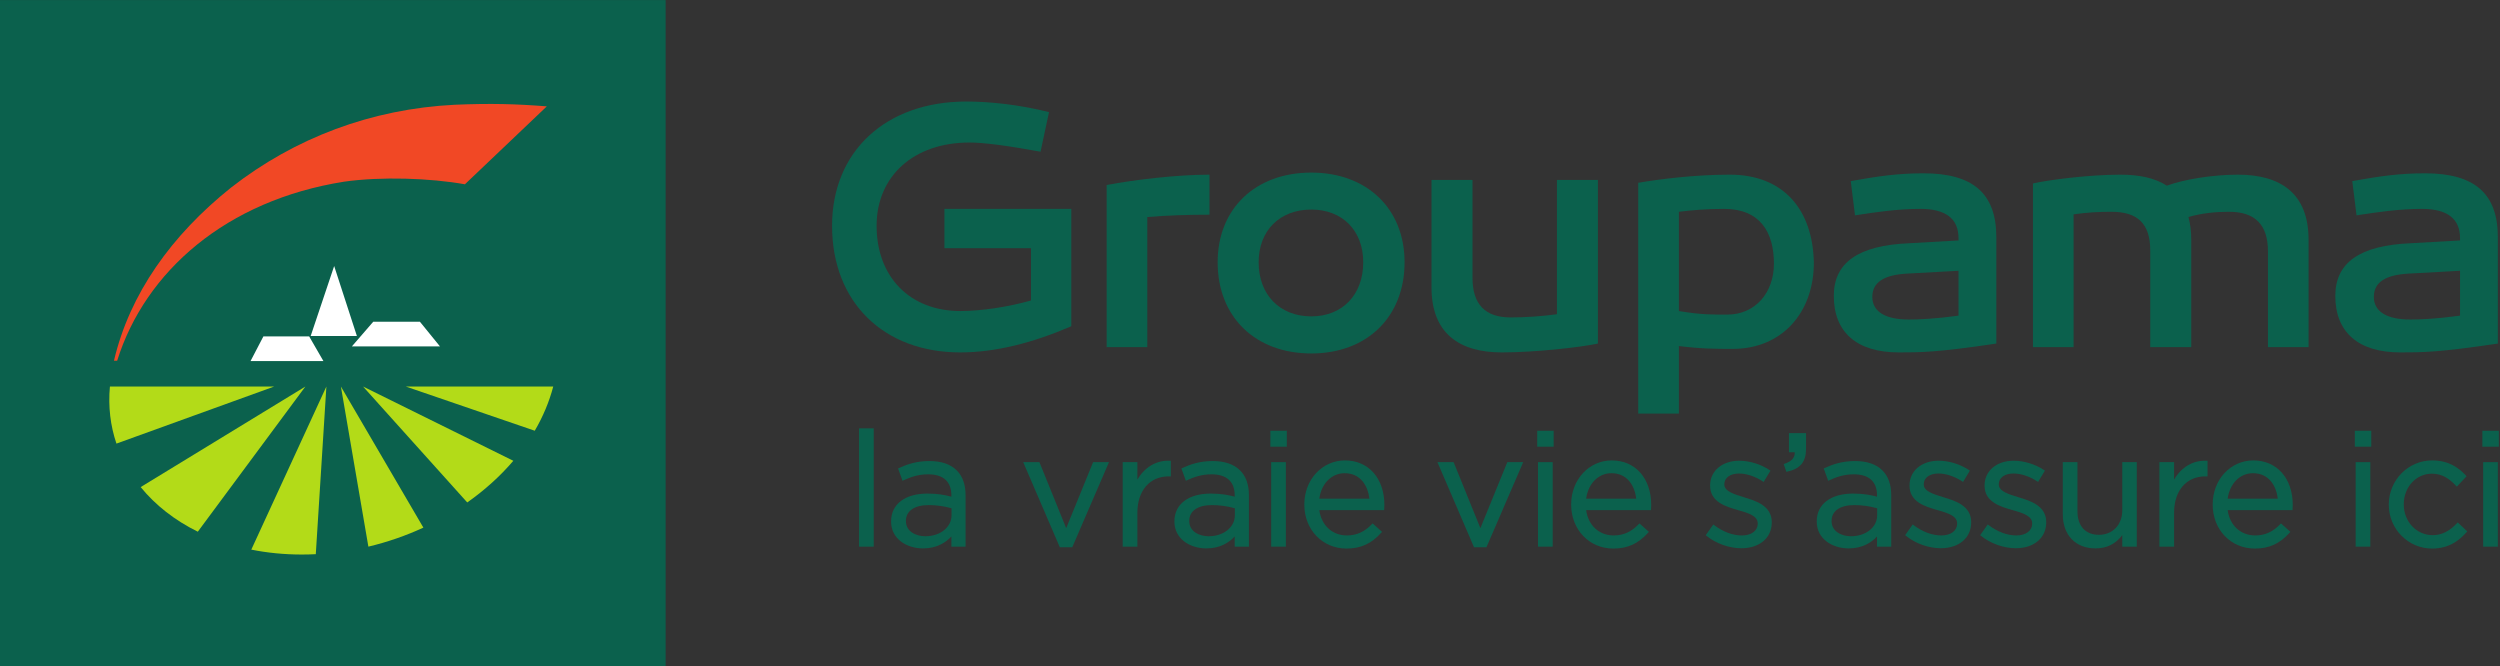 <svg xmlns:dc="http://purl.org/dc/elements/1.1/" xmlns:cc="http://creativecommons.org/ns#" xmlns:rdf="http://www.w3.org/1999/02/22-rdf-syntax-ns#" xmlns:svg="http://www.w3.org/2000/svg" xmlns="http://www.w3.org/2000/svg" id="svg833" xml:space="preserve" width="600" height="159.931" viewBox="0 0 600 159.931"><rect x="0" y="0" width="600" height="159.931" fill="#333333" stroke="none"/><defs id="defs837"></defs><g id="g841" transform="matrix(1.333,0,0,-1.333,-543.213,94.488)"><g id="g1173"><path style="fill:#0b614d;fill-opacity:1;fill-rule:nonzero;stroke:none;stroke-width:1" d="m 600.393,33.276 h -22.839 v -7.083 h 15.583 v -9.408 c -4.006,-1.142 -8.903,-1.904 -12.723,-1.904 -9.033,0 -15.075,6.105 -15.075,15.343 0,8.957 6.68,14.999 16.731,14.999 2.545,0 6.869,-0.567 12.785,-1.653 l 1.523,7.123 c -5.275,1.337 -10.683,1.91 -14.881,1.91 -14.505,0 -24.176,-8.971 -24.176,-22.379 0,-13.693 9.225,-22.791 23.093,-22.791 6.299,0 13.044,1.718 19.978,4.708 z" id="path1159"></path><path style="fill:#0b614d;fill-opacity:1;fill-rule:nonzero;stroke:none;stroke-width:1" d="m 625.271,39.437 c -5.724,0 -13.295,-0.88 -18.511,-1.859 V 8.387 h 7.318 V 31.812 c 3.69,0.299 7.315,0.42 11.194,0.42 z" id="path1157"></path><path id="path1155" style="fill:#0b614d;fill-opacity:1;fill-rule:nonzero;stroke:none;stroke-width:1.333" d="M 314.926 41.408 C 301.52 41.408 292.445 50.04 292.445 62.938 C 292.445 76.098 301.52 84.828 314.926 84.828 C 328.241 84.828 337.318 76.098 337.318 62.938 C 337.318 50.04 328.241 41.408 314.926 41.408 z M 314.926 50.281 C 322.384 50.281 327.393 55.306 327.393 62.938 C 327.393 70.746 322.384 75.926 314.926 75.926 C 307.373 75.926 302.285 70.746 302.285 62.938 C 302.285 55.306 307.373 50.281 314.926 50.281 z " transform="matrix(0.75,0,0,-0.75,407.41,70.866)"></path><path style="fill:#0b614d;fill-opacity:1;fill-rule:nonzero;stroke:none;stroke-width:1" d="m 695.209,38.487 h -7.38 V 14.308 c -2.863,-0.386 -5.727,-0.575 -8.33,-0.575 -4.581,0 -6.872,2.35 -6.872,7.123 v 17.631 h -7.38 V 19.138 c 0,-8.398 5.151,-11.704 12.658,-11.704 5.854,0 13.998,0.891 17.304,1.594 z" id="path1151"></path><path id="path1149" style="fill:#0b614d;fill-opacity:1;fill-rule:nonzero;stroke:none;stroke-width:1.333" d="M 415.383 41.904 C 406.901 41.904 398.42 43 393.414 43.857 L 393.414 99.262 L 403.17 99.262 L 403.17 83.049 C 408.601 83.726 411.908 83.727 416.146 83.727 C 427.765 83.727 435.57 75.163 435.57 63.025 C 435.315 50.282 428.277 41.904 415.383 41.904 z M 414.029 50.119 C 422.68 50.119 425.986 55.742 425.986 63.283 C 425.986 70.155 421.574 75.496 414.789 75.496 C 411.562 75.496 408.68 75.579 403.17 74.646 L 403.17 50.814 C 406.476 50.416 409.869 50.119 414.029 50.119 z " transform="matrix(0.75,0,0,-0.75,407.41,70.866)"></path><path id="path1145" style="fill:#0b614d;fill-opacity:1;fill-rule:nonzero;stroke:none;stroke-width:1.333" d="M 461.904 41.582 C 455.796 41.582 451.127 42.248 444.428 43.451 L 445.447 51.672 C 450.367 50.897 455.796 50.119 461.141 50.119 C 467.076 50.119 470.299 52.35 470.299 57.164 L 470.299 57.695 L 458.508 58.367 C 446.208 58.871 440.359 63.024 440.359 71.006 C 440.359 79.74 445.87 84.576 455.965 84.576 C 461.14 84.576 465.123 84.576 479.375 82.451 L 479.375 56.916 C 479.375 46.426 473.779 41.582 461.904 41.582 z M 470.299 64.98 L 470.299 75.748 C 464.785 76.512 460.798 76.682 458.338 76.682 C 452.655 76.682 449.604 74.733 449.604 71.258 C 449.604 67.779 452.316 65.997 457.83 65.662 L 470.299 64.98 z " transform="matrix(0.75,0,0,-0.75,407.41,70.866)"></path><path style="fill:#0b614d;fill-opacity:1;fill-rule:nonzero;stroke:none;stroke-width:1" d="m 810.432,39.437 c -4.387,0 -9.668,-0.821 -12.785,-1.986 -2.164,1.405 -5.027,1.986 -8.398,1.986 -5.851,0 -13.36,-1.018 -15.71,-1.585 V 8.387 h 7.312 V 32.292 c 2.356,0.341 4.581,0.463 6.807,0.463 4.711,0 6.996,-2.11 6.996,-6.993 V 8.387 h 7.383 V 27.787 c 0,1.526 -0.192,2.858 -0.511,4.026 2.418,0.702 4.897,0.942 7.318,0.942 4.708,0 7.002,-2.35 7.002,-7.126 V 8.387 h 7.312 V 27.719 c 0,8.398 -5.089,11.718 -12.725,11.718" id="path1141"></path><path id="path1139" style="fill:#0b614d;fill-opacity:1;fill-rule:nonzero;stroke:none;stroke-width:1.333" d="M 582.299 41.582 C 576.19 41.582 571.523 42.248 564.82 43.451 L 565.844 51.672 C 570.764 50.897 576.19 50.119 581.535 50.119 C 587.471 50.119 590.695 52.35 590.695 57.164 L 590.695 57.695 L 578.906 58.367 C 566.607 58.871 560.75 63.024 560.75 71.006 C 560.75 79.74 566.268 84.576 576.359 84.576 C 581.535 84.576 585.524 84.576 599.771 82.451 L 599.771 56.916 C 599.771 46.426 594.173 41.582 582.299 41.582 z M 590.695 64.98 L 590.695 75.748 C 585.181 76.512 581.198 76.682 578.738 76.682 C 573.055 76.682 570 74.733 570 71.258 C 570 67.779 572.716 65.997 578.23 65.662 L 590.695 64.98 z " transform="matrix(0.75,0,0,-0.75,407.41,70.866)"></path></g><path d="M 527.358,-49.082 H 407.41 V 70.866 h 119.948 z" style="fill:#0b614d;fill-opacity:1;fill-rule:nonzero;stroke:none;stroke-width:1" id="path901"></path><g id="g1040"><path d="m 505.964,51.734 c -5.546,0.434 -10.079,0.564 -16.565,0.291 C 474.386,51.277 460.58,46.061 449.101,37.101 438.396,28.542 430.85,17.986 428.029,5.935 h 0.575 c 5.055,16.136 19.705,28.881 40.839,32.235 6.666,0.951 15.51,0.657 21.772,-0.468 z" style="fill:#f14825;fill-opacity:1;fill-rule:nonzero;stroke:none;stroke-width:1" id="path913"></path><g id="g1026"><path d="m 463.446,10.383 4.231,12.604 4.093,-12.604 z" style="fill:#ffffff;fill-opacity:1;fill-rule:nonzero;stroke:none;stroke-width:1" id="path917"></path><path d="m 470.862,8.513 3.848,4.44 h 8.409 l 3.608,-4.44 z" style="fill:#ffffff;fill-opacity:1;fill-rule:nonzero;stroke:none;stroke-width:1" id="path921"></path><path d="m 452.622,5.879 2.313,4.44 h 8.237 l 2.567,-4.44 z" style="fill:#ffffff;fill-opacity:1;fill-rule:nonzero;stroke:none;stroke-width:1" id="path925"></path></g><g id="g1021"><path d="m 468.888,1.293 4.948,-28.83 c 3.444,0.824 6.77,1.975 9.902,3.425 z" style="fill:#b3db18;fill-opacity:1;fill-rule:nonzero;stroke:none;stroke-width:1" id="path937"></path><path d="m 499.935,-12.079 -27.059,13.371 18.76,-20.872 c 3.134,2.206 5.935,4.731 8.299,7.501" style="fill:#b3db18;fill-opacity:1;fill-rule:nonzero;stroke:none;stroke-width:1" id="path941"></path><path d="m 480.566,1.293 23.225,-7.961 c 1.481,2.533 2.604,5.199 3.329,7.961 z" style="fill:#b3db18;fill-opacity:1;fill-rule:nonzero;stroke:none;stroke-width:1" id="path945"></path><path d="M 464.368,-28.892 466.275,1.292 452.757,-28.074 c 2.872,-0.575 5.924,-0.883 9.117,-0.883 0.838,0 1.664,0.023 2.494,0.065" style="fill:#b3db18;fill-opacity:1;fill-rule:nonzero;stroke:none;stroke-width:1" id="path949"></path><path d="M 443.124,-24.847 462.495,1.292 432.838,-16.813 c 2.649,-3.253 6.136,-5.989 10.285,-8.034" style="fill:#b3db18;fill-opacity:1;fill-rule:nonzero;stroke:none;stroke-width:1" id="path953"></path><path d="m 427.301,1.293 c -0.333,-3.619 0.09,-7.075 1.176,-10.277 L 456.884,1.293 Z" style="fill:#b3db18;fill-opacity:1;fill-rule:nonzero;stroke:none;stroke-width:1" id="path957"></path></g></g><g id="g1279"><path id="path1090" style="fill:#0b614d;fill-opacity:1;fill-rule:nonzero;stroke:none;stroke-width:1" d="m 813.202,-12.012 c -4.096,0 -7.307,-3.473 -7.307,-7.907 v -0.056 c 0,-4.508 3.264,-7.907 7.594,-7.907 2.556,0 4.486,0.877 6.249,2.846 l 0.146,0.164 -1.695,1.521 -0.149,-0.155 c -1.312,-1.374 -2.742,-2.014 -4.494,-2.014 -2.618,0 -4.582,1.816 -4.951,4.553 h 11.662 l 0.023,0.198 c 0.028,0.268 0.028,0.445 0.028,0.738 0,4.796 -2.855,8.02 -7.106,8.02 z m -0.057,-2.301 c 2.906,0 4.204,-2.322 4.469,-4.582 h -9.019 c 0.364,2.711 2.206,4.582 4.55,4.582 z"></path><path id="path1078" style="fill:#0b614d;fill-opacity:1;fill-rule:nonzero;stroke:none;stroke-width:1" d="m 741.513,-12.125 c -2.403,0 -4.11,-0.632 -5.464,-1.25 l -0.188,-0.085 0.81,-2.219 0.22,0.101 c 1.207,0.553 2.574,1.063 4.393,1.063 2.731,0 4.175,-1.315 4.175,-3.806 v -0.22 c -1.109,0.299 -2.42,0.558 -4.318,0.558 -4.031,0 -6.536,-1.915 -6.536,-4.992 v -0.057 c 0,-3.165 2.886,-4.821 5.735,-4.821 2.522,0 4.138,1.08 5.12,2.152 v -1.838 h 2.559 v 9.249 c 0,1.918 -0.531,3.423 -1.581,4.469 -1.123,1.126 -2.781,1.695 -4.925,1.695 z m -0.144,-7.929 c 1.385,0 2.733,-0.189 4.118,-0.573 v -1.261 c 0,-2.152 -2.029,-3.778 -4.72,-3.778 -1.681,0 -3.489,0.853 -3.489,2.72 v 0.056 c 0,1.774 1.53,2.836 4.091,2.836 z"></path><path id="path1070" style="fill:#0b614d;fill-opacity:1;fill-rule:nonzero;stroke:none;stroke-width:1" d="m 697.697,-12.012 c -4.096,0 -7.305,-3.473 -7.305,-7.907 v -0.056 c 0,-4.508 3.263,-7.907 7.591,-7.907 2.561,0 4.489,0.877 6.252,2.846 l 0.149,0.164 -1.699,1.521 -0.149,-0.155 c -1.312,-1.374 -2.742,-2.014 -4.494,-2.014 -2.618,0 -4.58,1.816 -4.95,4.553 h 11.662 l 0.022,0.198 c 0.028,0.268 0.029,0.445 0.029,0.738 0,4.796 -2.856,8.02 -7.107,8.02 z m -0.056,-2.301 c 2.906,0 4.202,-2.322 4.465,-4.582 h -9.015 c 0.364,2.711 2.206,4.582 4.55,4.582 z"></path><path id="path1060" style="fill:#0b614d;fill-opacity:1;fill-rule:nonzero;stroke:none;stroke-width:1" d="m 649.659,-12.012 c -4.099,0 -7.31,-3.473 -7.31,-7.907 v -0.056 c 0,-4.508 3.265,-7.907 7.595,-7.907 2.559,0 4.484,0.877 6.248,2.846 l 0.149,0.164 -1.698,1.521 -0.149,-0.155 c -1.312,-1.374 -2.739,-2.014 -4.494,-2.014 -2.618,0 -4.582,1.816 -4.951,4.553 h 11.663 l 0.022,0.198 c 0.028,0.268 0.028,0.445 0.028,0.738 0,4.796 -2.855,8.02 -7.103,8.02 z m -0.059,-2.301 c 2.906,0 4.203,-2.322 4.468,-4.582 h -9.019 c 0.364,2.711 2.21,4.582 4.551,4.582 z"></path><path id="path1052" style="fill:#0b614d;fill-opacity:1;fill-rule:nonzero;stroke:none;stroke-width:1" d="m 625.864,-12.125 c -2.401,0 -4.107,-0.632 -5.461,-1.25 l -0.186,-0.085 0.809,-2.219 0.218,0.101 c 1.207,0.553 2.575,1.063 4.395,1.063 2.731,0 4.175,-1.315 4.175,-3.806 v -0.22 c -1.111,0.299 -2.42,0.558 -4.318,0.558 -4.031,0 -6.536,-1.915 -6.536,-4.992 v -0.057 c 0,-3.165 2.886,-4.821 5.735,-4.821 2.519,0 4.135,1.08 5.12,2.152 v -1.838 h 2.559 v 9.249 c 0,1.918 -0.53,3.423 -1.579,4.469 -1.123,1.126 -2.782,1.695 -4.929,1.695 z m -0.141,-7.929 c 1.385,0 2.734,-0.189 4.119,-0.573 v -1.261 c 0,-2.152 -2.029,-3.778 -4.72,-3.778 -1.681,0 -3.492,0.853 -3.492,2.72 v 0.056 c 0,1.774 1.531,2.836 4.093,2.836 z"></path><path id="path1044" style="fill:#0b614d;fill-opacity:1;fill-rule:nonzero;stroke:none;stroke-width:1" d="m 574.852,-12.125 c -2.401,0 -4.107,-0.632 -5.461,-1.25 l -0.189,-0.085 0.809,-2.219 0.221,0.101 c 1.207,0.553 2.575,1.063 4.392,1.063 2.734,0 4.178,-1.315 4.178,-3.806 v -0.22 c -1.111,0.299 -2.42,0.558 -4.318,0.558 -4.031,0 -6.536,-1.915 -6.536,-4.992 v -0.057 c 0,-3.165 2.883,-4.821 5.735,-4.821 2.519,0 4.135,1.08 5.12,2.152 v -1.838 h 2.556 v 9.249 c 0,1.918 -0.53,3.423 -1.576,4.469 -1.123,1.126 -2.782,1.695 -4.929,1.695 z m -0.144,-7.929 c 1.388,0 2.737,-0.189 4.122,-0.573 v -1.261 c 0,-2.152 -2.029,-3.778 -4.72,-3.778 -1.681,0 -3.492,0.853 -3.492,2.72 v 0.056 c 0,1.774 1.531,2.836 4.09,2.836 z"></path><path style="fill:#0b614d;fill-opacity:1;fill-rule:nonzero;stroke:none;stroke-width:1" d="m 854.595,-27.538 h 2.643 v 15.214 h -2.643 z" id="path1102"></path><path style="fill:#0b614d;fill-opacity:1;fill-rule:nonzero;stroke:none;stroke-width:1" d="m 854.451,-9.543 h 2.959 v 2.872 h -2.959 z" id="path1100"></path><path style="fill:#0b614d;fill-opacity:1;fill-rule:nonzero;stroke:none;stroke-width:1" d="m 849.858,-23.338 c -1.334,-1.433 -2.759,-2.13 -4.35,-2.13 -2.92,0 -5.208,2.426 -5.208,5.521 v 0.056 c 0,3.081 2.226,5.492 5.064,5.492 1.989,0 3.253,-1.038 4.322,-2.161 l 0.164,-0.169 1.76,1.865 -0.141,0.155 c -1.185,1.255 -2.942,2.697 -6.076,2.697 -4.296,0 -7.792,-3.56 -7.792,-7.935 v -0.056 c 0,-4.344 3.495,-7.879 7.792,-7.879 3.159,0 4.968,1.566 6.192,2.931 l 0.147,0.161 -1.721,1.616 z" id="path1098"></path><path style="fill:#0b614d;fill-opacity:1;fill-rule:nonzero;stroke:none;stroke-width:1" d="m 831.488,-9.543 h 2.959 v 2.872 H 831.488 Z" id="path1096"></path><path style="fill:#0b614d;fill-opacity:1;fill-rule:nonzero;stroke:none;stroke-width:1" d="m 831.632,-27.538 h 2.643 v 15.214 h -2.643 z" id="path1094"></path><path style="fill:#0b614d;fill-opacity:1;fill-rule:nonzero;stroke:none;stroke-width:1" d="m 804.756,-12.068 0.214,-0.009 v -2.807 h -0.392 c -3.422,0 -5.633,-2.57 -5.633,-6.547 v -6.107 h -2.646 v 15.214 h 2.646 v -3.148 c 1.295,2.243 3.419,3.506 5.811,3.405" id="path1088"></path><path style="fill:#0b614d;fill-opacity:1;fill-rule:nonzero;stroke:none;stroke-width:1" d="m 789.616,-12.325 h 2.615 v -15.214 h -2.615 v 2.076 c -1.213,-1.608 -2.801,-2.389 -4.832,-2.389 -3.571,0 -5.879,2.406 -5.879,6.133 v 9.394 h 2.643 v -8.849 c 0,-2.652 1.444,-4.234 3.862,-4.234 2.48,0 4.206,1.811 4.206,4.406 z" id="path1086"></path><path style="fill:#0b614d;fill-opacity:1;fill-rule:nonzero;stroke:none;stroke-width:1" d="m 775.923,-23.118 v -0.056 c 0,-2.781 -2.2,-4.649 -5.478,-4.649 -2.167,0 -4.562,0.849 -6.251,2.22 l -0.164,0.13 1.365,1.93 0.183,-0.138 c 1.608,-1.205 3.329,-1.839 4.982,-1.839 1.693,0 2.832,0.852 2.832,2.119 v 0.056 c 0,1.3 -1.526,1.828 -3.521,2.384 -2.133,0.607 -5.047,1.436 -5.047,4.387 v 0.056 c 0,2.621 2.158,4.452 5.247,4.452 1.825,0 3.859,-0.623 5.436,-1.667 l 0.181,-0.116 -1.23,-2.037 -0.192,0.124 c -1.394,0.897 -2.903,1.394 -4.251,1.394 -1.574,0 -2.635,-0.773 -2.635,-1.921 v -0.056 c 0,-1.221 1.743,-1.752 3.583,-2.31 l 0.059,-0.02 c 1.952,-0.584 4.9,-1.47 4.9,-4.44" id="path1084"></path><path style="fill:#0b614d;fill-opacity:1;fill-rule:nonzero;stroke:none;stroke-width:1" d="m 762.413,-23.118 v -0.056 c 0,-2.781 -2.2,-4.649 -5.478,-4.649 -2.167,0 -4.562,0.849 -6.251,2.22 l -0.164,0.13 1.368,1.93 0.183,-0.138 c 1.602,-1.205 3.326,-1.839 4.979,-1.839 1.695,0 2.832,0.852 2.832,2.119 v 0.056 c 0,1.3 -1.526,1.828 -3.521,2.384 -2.133,0.607 -5.05,1.436 -5.05,4.387 v 0.056 c 0,2.621 2.161,4.452 5.25,4.452 1.825,0 3.859,-0.623 5.436,-1.667 l 0.181,-0.116 -1.23,-2.037 -0.192,0.124 c -1.391,0.897 -2.9,1.394 -4.251,1.394 -1.574,0 -2.632,-0.773 -2.632,-1.921 v -0.056 c 0,-1.221 1.741,-1.752 3.583,-2.31 l 0.056,-0.02 c 1.952,-0.584 4.9,-1.47 4.9,-4.44" id="path1082"></path><path style="fill:#0b614d;fill-opacity:1;fill-rule:nonzero;stroke:none;stroke-width:1" d="m 729.605,-7.1 h 3.075 v -2.79 c 0,-2.372 -1.001,-3.608 -3.346,-4.133 l -0.195,-0.042 -0.48,1.396 0.209,0.073 c 1.272,0.457 1.803,1.064 1.777,2.054 h -1.041 z" id="path1076"></path><path style="fill:#0b614d;fill-opacity:1;fill-rule:nonzero;stroke:none;stroke-width:1" d="m 721.611,-18.678 -0.059,0.02 c -1.842,0.559 -3.583,1.089 -3.583,2.31 v 0.056 c 0,1.148 1.061,1.921 2.635,1.921 1.348,0 2.86,-0.496 4.248,-1.394 l 0.195,-0.124 1.227,2.037 -0.178,0.116 c -1.577,1.044 -3.611,1.667 -5.436,1.667 -3.089,0 -5.25,-1.831 -5.25,-4.452 v -0.056 c 0,-2.951 2.917,-3.78 5.047,-4.387 1.997,-0.556 3.523,-1.083 3.523,-2.384 v -0.056 c 0,-1.267 -1.14,-2.119 -2.835,-2.119 -1.65,0 -3.374,0.635 -4.979,1.839 l -0.181,0.138 -1.368,-1.93 0.161,-0.13 c 1.693,-1.371 4.088,-2.22 6.254,-2.22 3.278,0 5.478,1.867 5.478,4.649 v 0.056 c 0,2.97 -2.948,3.856 -4.9,4.44" id="path1074"></path><path style="fill:#0b614d;fill-opacity:1;fill-rule:nonzero;stroke:none;stroke-width:1" d="m 684.422,-27.538 h 2.643 v 15.214 h -2.643 z" id="path1068"></path><path style="fill:#0b614d;fill-opacity:1;fill-rule:nonzero;stroke:none;stroke-width:1" d="m 684.281,-9.543 h 2.959 v 2.872 h -2.959 z" id="path1066"></path><path style="fill:#0b614d;fill-opacity:1;fill-rule:nonzero;stroke:none;stroke-width:1" d="m 674.049,-24.212 -4.765,11.747 -0.056,0.141 h -2.914 l 6.59,-15.329 h 2.234 l 6.485,15.019 0.133,0.31 h -2.858 z" id="path1064"></path><path style="fill:#0b614d;fill-opacity:1;fill-rule:nonzero;stroke:none;stroke-width:1" d="m 636.237,-9.543 h 2.959 v 2.872 h -2.959 z" id="path1058"></path><path style="fill:#0b614d;fill-opacity:1;fill-rule:nonzero;stroke:none;stroke-width:1" d="m 636.381,-27.538 h 2.643 v 15.214 h -2.643 z" id="path1056"></path><path style="fill:#0b614d;fill-opacity:1;fill-rule:nonzero;stroke:none;stroke-width:1" d="m 612.292,-15.473 v 3.148 h -2.646 v -15.214 h 2.646 v 6.107 c 0,3.978 2.212,6.547 5.633,6.547 h 0.392 v 2.807 l -0.214,0.009 c -2.392,0.102 -4.516,-1.162 -5.811,-3.405" id="path1050"></path><path style="fill:#0b614d;fill-opacity:1;fill-rule:nonzero;stroke:none;stroke-width:1" d="m 599.474,-24.212 -4.765,11.747 -0.056,0.141 h -2.917 l 6.593,-15.329 h 2.234 l 6.618,15.329 h -2.858 z" id="path1048"></path><path style="fill:#0b614d;fill-opacity:1;fill-rule:nonzero;stroke:none;stroke-width:1" d="m 562.177,-6.24 h 2.646 V -27.538 h -2.646 z" id="path959"></path></g></g></svg>